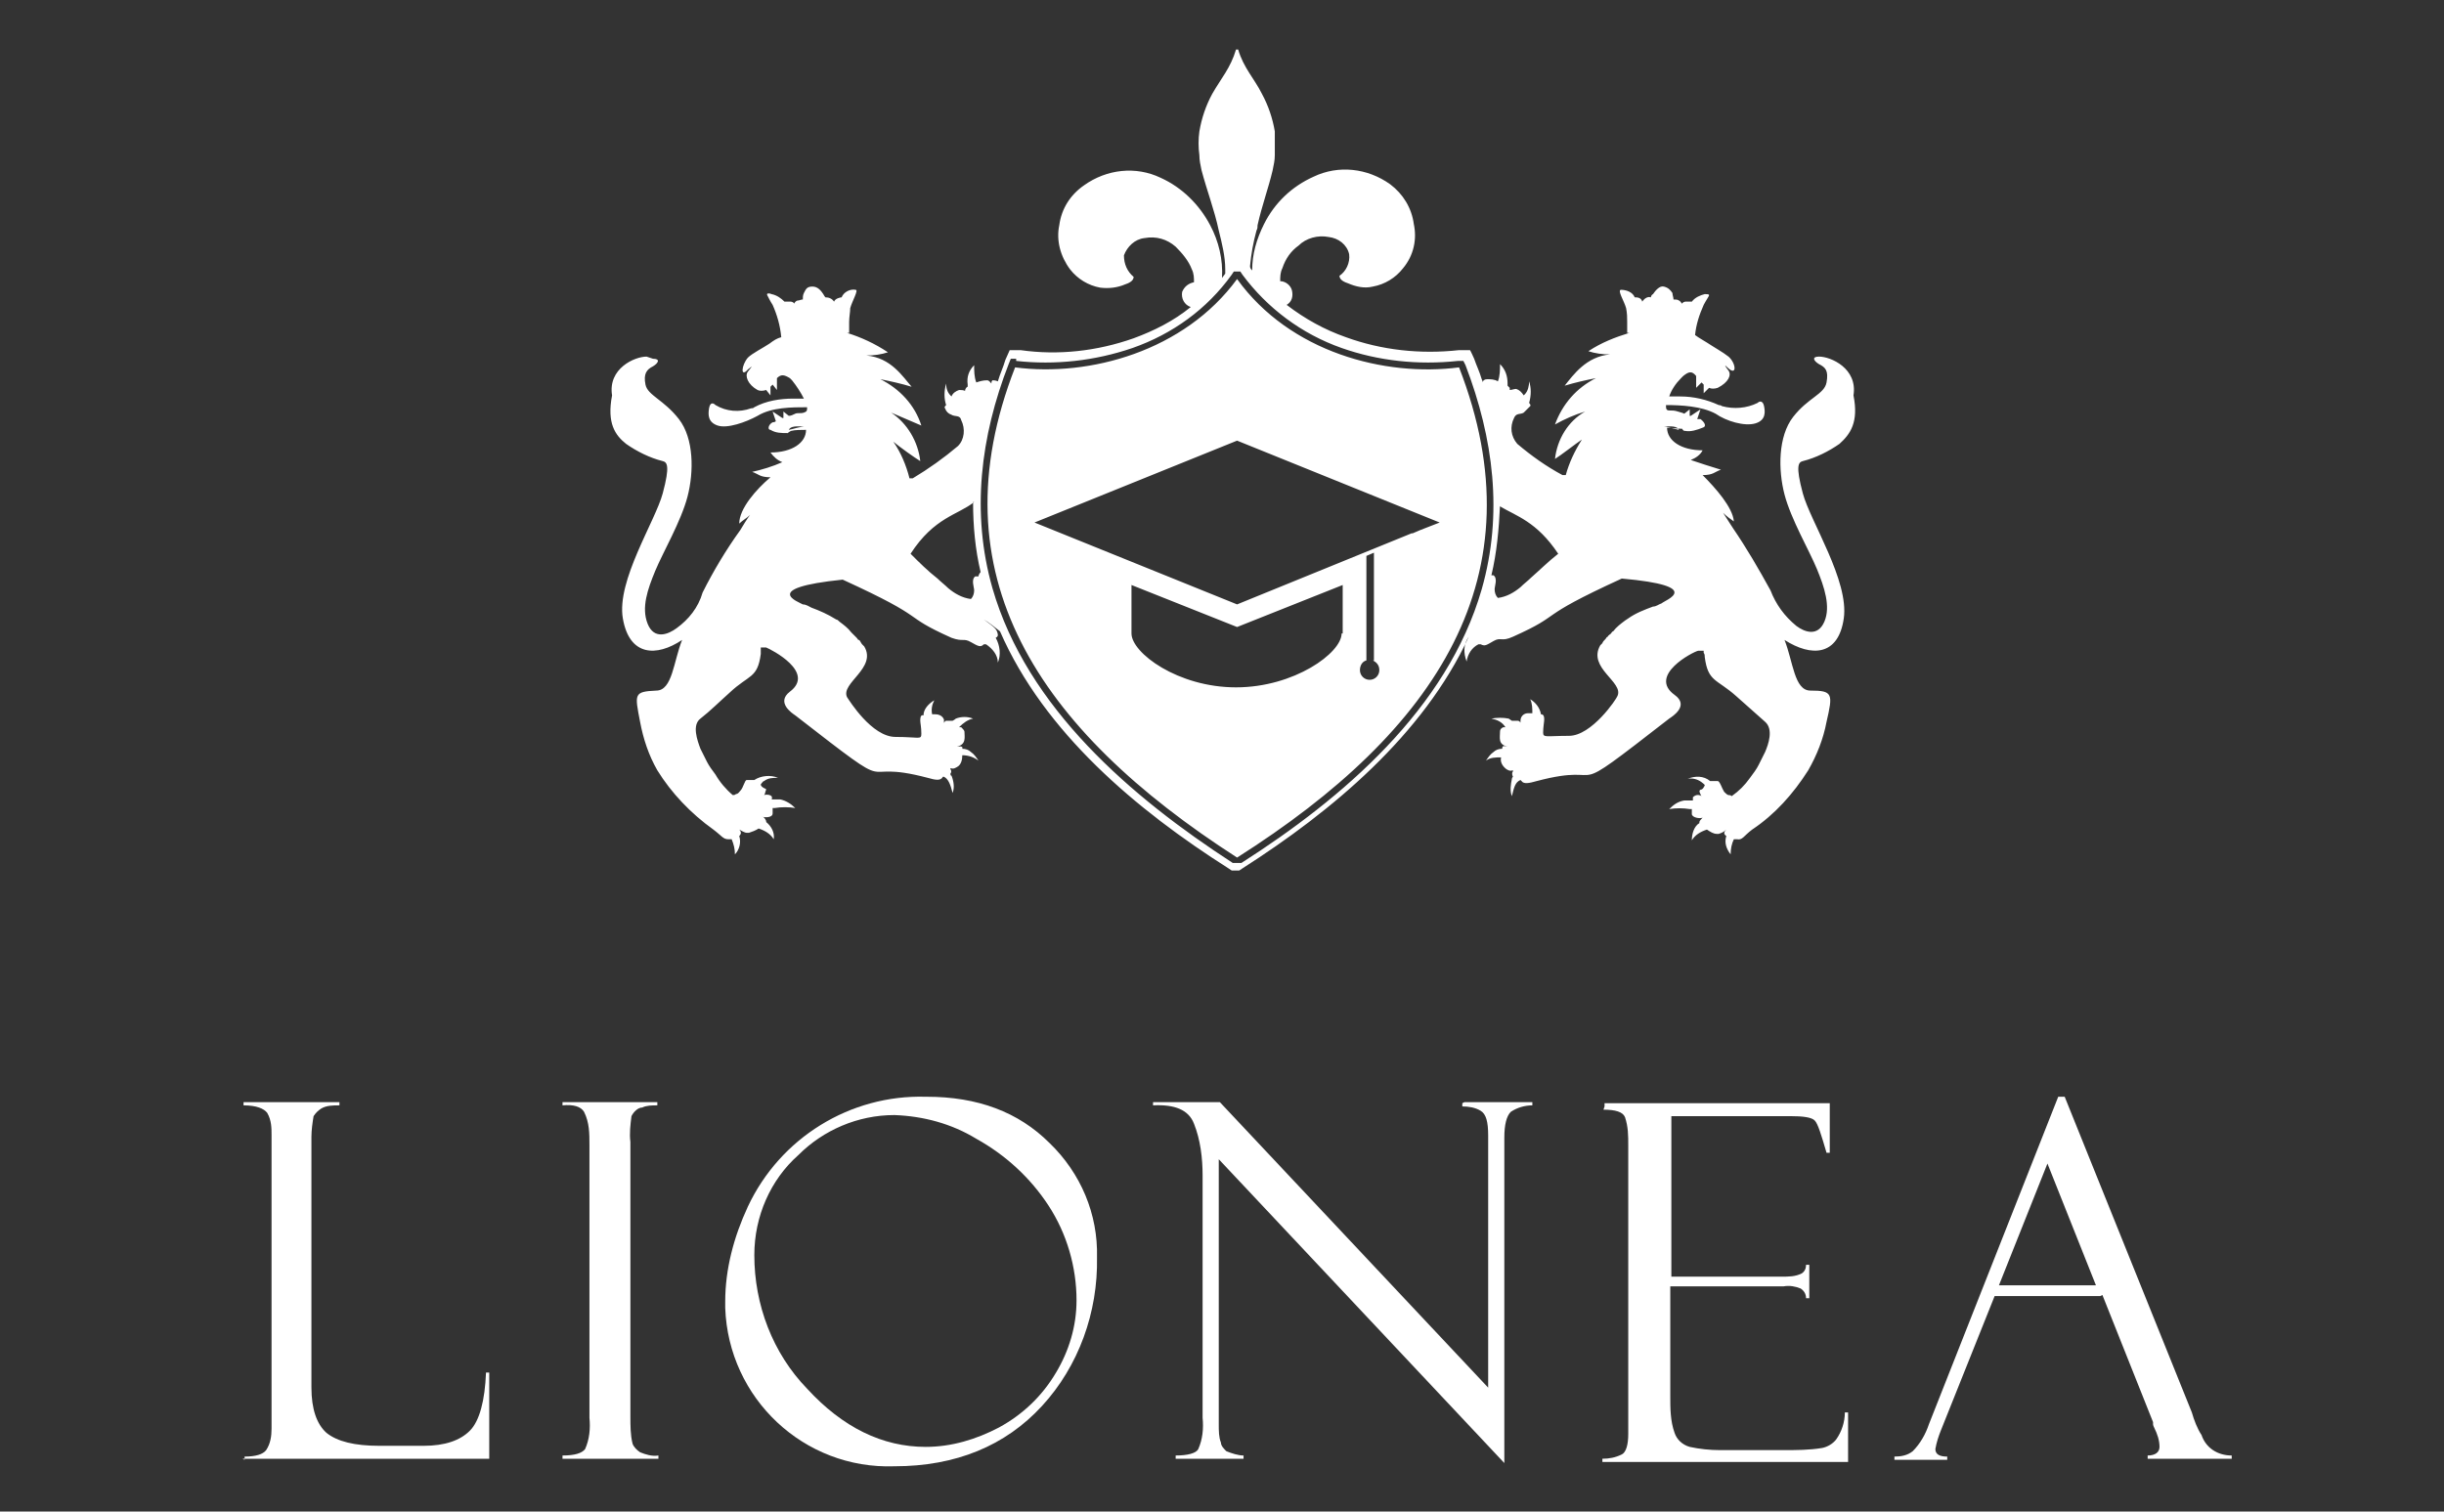 <svg xmlns="http://www.w3.org/2000/svg" xmlns:xlink="http://www.w3.org/1999/xlink" xmlns:xodm="http://www.corel.com/coreldraw/odm/2003" id="Ebene_1" viewBox="0 0 226.8 140.3"><rect x="0" y="0" width="226.8" height="140.3" fill="#333333" stroke="none"/><defs><style>      .st0, .st1 {        fill: #fff;      }      .st1 {        fill-rule: evenodd;      }    </style></defs><g id="Ebene_2"><g id="Ebene_1-2"><g id="Ebene_1-3"><g id="_2178210369584"><path class="st1" d="M95.9,59.1h0ZM60.6,33.3c.7,0,.5.4,0,.7-.6.3-.9.7-.7,1.7s1.7,1.4,3.1,3.2,1.4,4.9.8,7.2-2.3,5.2-3,6.9-1.3,3.4-.7,4.9,1.9,1,2.7.4c1.1-.8,2-1.9,2.4-3.3,1-2,2.2-4,3.5-5.8.3-.5.6-1,.9-1.4-.3.3-.7.5-1,.8,0-1.4,1.6-3.2,2.9-4.3-1,0-1.1-.3-1.7-.5.9-.2,1.9-.5,2.8-.9-.5-.2-.8-.5-1.1-.9,2,0,3.3-.9,3.3-2.1-.5,0-1,0-1.4.1,0,0-.2.1-.3.2-.6,0-1.1,0-1.6-.3-.3,0-.2-.5.2-.7,0,0,.2,0,.3-.1l-.3-.9.9.6h.1v-.6l.5.4c.2,0,.4-.1.6-.2s.5,0,.8-.1.3-.2.3-.5c-1.4,0-3.3,0-4.6.8-1.1.6-2.8,1.2-3.7.9s-.9-1-.8-1.6.4-.5.6-.3c1,.6,2.2.7,3.3.3.1,0,.2,0,.3-.1,1.1-.6,2.4-.8,3.6-.8h1c-.3-.6-.7-1.2-1.1-1.7,0,0-.1-.1-.2-.2-.5-.3-.8-.4-1.2,0v1.1s-.4-.5-.4-.5l-.2.2v.8s-.4-.5-.4-.5c-.3.1-.6.1-.8,0-.9-.5-1.2-1.3-.9-1.7s.6-.7,0-.2c-.7.8-.6-.4,0-1.1.4-.4,1.4-.9,2-1.3.4-.3.7-.5,1.1-.6h0c-.1-1.1-.4-2.1-.8-3-.2-.3-.4-.7-.5-.9s.2-.2.4-.1c.5.1.9.4,1.2.7.4,0,.4,0,.6,0,.1,0,.3.1.3.2,0-.1.2-.3.3-.3.2,0,.3-.1.5-.1,0-.2,0-.4.1-.6.2-.4.3-.6.8-.6s.8.4,1,.7c0,0,.1.2.2.3.3,0,.6.1.8.4.1-.3.6-.4.7-.4.2-.5.8-.8,1.3-.7.3,0-.3,1-.5,1.7,0,.4-.1.8-.1,1.3,0,.3,0,.7,0,1h-.2c1.3.4,2.6,1,3.8,1.8-.6.2-1.3.3-2,.3,2.3.2,3.4,2,4.2,2.9-1-.3-1.9-.5-2.9-.7,1.8.9,3.2,2.4,3.8,4.3-.9-.4-1.9-.8-2.8-1.2,1.5,1,2.5,2.7,2.7,4.5-.5-.3-1.9-1.3-2.5-1.8.7,1,1.2,2.2,1.5,3.4h.3c1.5-.9,2.9-1.9,4.2-3,.6-.6.7-1.6.3-2.4-.1-.5-.6-.3-.9-.5-.3-.1-.5-.3-.6-.6-.1-.1,0-.2.1-.3h0c-.2-.6-.2-1.3,0-2,0,.4.1.8.4,1.1,0,0,0,0,.1.1.1-.3.4-.5.7-.6.2,0,.4,0,.6.1,0,0-.1,0,0-.2,0,0,.1-.2.2-.2,0,0,0-.1,0-.2-.1-.7.1-1.3.6-1.8,0,.5,0,1.1.2,1.6.3-.1.6-.2,1-.2.2,0,.3.2.4.3,0-.1,0-.2.1-.3.1,0,.3,0,.5.1.2-.7.5-1.3.7-2l.4-.9h1c3.5.5,7.1.1,10.5-1.1,1.9-.7,3.7-1.6,5.3-2.9-.6-.2-.9-.8-.8-1.4.2-.5.6-.8,1.1-.9,0-.4,0-.8-.2-1.2-.3-.8-.9-1.5-1.5-2.1-.8-.7-1.8-1-2.9-.8-.9.1-1.6.8-1.9,1.6,0,.8.3,1.5.9,2,0,.4-.5.6-.8.7-.7.3-1.5.4-2.3.3-1.1-.2-2.1-.8-2.8-1.7-.9-1.2-1.3-2.7-1-4.1.2-1.5,1-2.8,2.3-3.7,2.1-1.5,4.8-1.8,7.1-.7,2,.9,3.6,2.5,4.6,4.4.8,1.5,1.2,3.2,1.1,4.9l.3-.4v-.4c0-1.2-.3-2.4-.6-3.6-.4-1.9-1.1-3.7-1.6-5.6-.1-.5-.2-.9-.2-1.4-.1-.7-.1-1.5,0-2.2.2-1.2.6-2.4,1.2-3.5.8-1.4,1.7-2.4,2.2-4.1,0,0,.1,0,.2,0,0,0,0,0,0,0,.5,1.7,1.5,2.7,2.2,4.1.6,1.1,1,2.3,1.2,3.5,0,.7,0,1.5,0,2.2,0,.5-.1.9-.2,1.4-.4,1.7-1,3.3-1.4,5.1,0,.2,0,.3-.1.5-.3,1.1-.5,2.2-.6,3.3h0c0,.2.1.3.2.4,0-1.5.4-2.9,1.1-4.3,1-2,2.6-3.5,4.6-4.4,2.3-1.1,5-.8,7.1.7,1.2.9,2,2.2,2.2,3.7.3,1.4,0,2.9-1,4.1h0c-.7.9-1.7,1.5-2.8,1.7-.8.2-1.6,0-2.3-.3-.3-.1-.8-.3-.8-.7.6-.4,1-1.2.9-2-.2-.9-1-1.5-1.9-1.6-1-.2-2.1.1-2.8.8-.7.5-1.2,1.2-1.5,2.1-.2.4-.2.8-.2,1.2.5,0,1,.4,1.1.9.1.5,0,1-.5,1.3,1.7,1.3,3.5,2.3,5.5,3,3.3,1.2,6.9,1.6,10.5,1.2h1c0-.1.4.8.4.8.2.6.5,1.2.7,1.9h0c0,0,.1.2.1.3,0-.2.2-.3.4-.3.3,0,.7,0,1,.2.2-.5.2-1.1.2-1.6.5.5.7,1.1.7,1.8,0,0,0,.1,0,.2,0,0,.1.1.2.2,0,.1,0,.2,0,.2.2,0,.4-.1.6-.1.3.1.5.3.7.6,0,0,0,0,.1-.1.3-.3.4-.8.4-1.2.2.6.2,1.3,0,2h0c0,0,.2.2.1.3-.2.2-.4.4-.6.6-.3.2-.7,0-.9.5-.4.8-.3,1.7.3,2.4,1.3,1.1,2.7,2.1,4.2,2.9h.3c.3-1.1.8-2.2,1.5-3.3-.6.4-2,1.5-2.5,1.8.2-1.8,1.2-3.5,2.8-4.4-1,.3-1.9.7-2.8,1.2.7-1.9,2-3.4,3.8-4.3-1,.2-1.9.4-2.9.7.8-1,2-2.7,4.2-2.9-.7,0-1.4-.1-2-.3,1.2-.8,2.5-1.3,3.8-1.7h0s-.2,0-.2,0v-1c0-.4,0-.8-.1-1.3-.2-.7-.8-1.6-.5-1.7.5,0,1.1.2,1.3.7.2,0,.6,0,.7.4.2-.3.5-.5.8-.4,0,0,0-.2.2-.3.2-.3.6-.8,1-.7s.6.3.8.6c0,.2.1.4.1.6.2,0,.4,0,.5.1.1,0,.2.2.3.3,0-.1.2-.2.3-.2.2,0,.2,0,.6,0,.3-.4.8-.6,1.2-.7.2,0,.4,0,.4.1s-.3.5-.5.9c-.4.9-.7,1.8-.8,2.8h0c.4.3.8.5,1.1.7.6.4,1.5.9,2,1.3.7.6.8,1.8,0,1.1-.5-.5-.3-.2,0,.2s0,1.1-1,1.6c-.3.1-.6.1-.8,0l-.5.5v-.8c0,0-.1-.1-.2-.2l-.5.5v-1.1c-.4-.5-.7-.4-1.2,0,0,0-.1.1-.2.2-.5.5-.9,1.1-1.1,1.7h1c1.3,0,2.5.3,3.6.8,0,0,.2,0,.3.1,1.1.3,2.3.2,3.3-.3.2-.2.5-.2.6.3s.2,1.3-.8,1.6-2.7-.2-3.7-.9c-1.3-.7-3.2-.8-4.6-.8,0,.3,0,.5.3.5s.5,0,.8.1.4.1.6.2l.5-.4v.6h.1c0,0,.9-.6.9-.6l-.3.9h.3c.4.3.6.7.2.8-.5.2-1.1.4-1.6.3-.1,0-.2,0-.3-.2-.5,0-1-.1-1.4-.1,0,1.2,1.3,2.1,3.3,2.1-.2.4-.6.7-1.1.9.9.3,1.8.6,2.8.9-.6.2-.7.5-1.7.5,1.2,1.2,2.8,3,2.9,4.3-.3-.2-.7-.5-1-.8.3.5.6.9.9,1.4,1.3,1.9,2.4,3.8,3.5,5.8.5,1.3,1.3,2.4,2.4,3.3.8.6,2,1,2.6-.4s0-3.2-.7-4.9-2.4-4.6-3-6.9-.6-5.4.8-7.2,2.9-2.1,3.1-3.2-.1-1.4-.7-1.7c-.5-.3-.7-.7,0-.7,1.1,0,3.6,1.1,3.2,3.6h0c.5,2.5-.3,3.6-1.3,4.5-1,.7-2.2,1.3-3.4,1.6-.4.1-.7.4,0,3s4.3,8.1,3.8,11.6-3,3.6-5.5,2c.8,2,.9,4.7,2.4,4.7,2.1,0,2.1.3,1.5,2.9-.3,1.6-.9,3.1-1.7,4.5-1.4,2.2-3.1,4.1-5.2,5.5-.8.6-.9,1-1.4.9-.1,0-.2,0-.3,0-.2.4-.3.9-.3,1.4-.4-.5-.6-1.1-.4-1.7-.3-.2-.2-.4,0-.6h0c-.2.2-.4.3-.7.4,0,0-.1,0-.2,0-.3,0-.6-.2-.9-.4-.6.2-1.1.5-1.4,1,0-.6.2-1.3.7-1.6,0,0,0,0,0-.1,0-.1.2-.3.3-.4h0c-.3.1-.9,0-1-.3v-.2c0-.1,0-.2,0-.3h0c0,0-.1,0-.2,0-.6-.1-1.3-.1-1.9,0,.4-.4.8-.7,1.4-.8.3,0,.5,0,.8,0,0-.1,0-.2,0-.3.2-.2.5-.3.8-.1,0,0-.1-.1-.1-.2,0,0-.2-.3,0-.4.2,0,.3-.2.4-.4,0-.1-.2-.2-.3-.3-.4-.3-.9-.4-1.3-.3.7-.3,1.5-.3,2.1.2h0c.2,0,.5,0,.7,0,.2,0,.4.7.6,1,.1.1.3.3.4.3.1,0,.2,0,.3.1.7-.5,1.2-1,1.7-1.7.3-.4.6-.8.8-1.2.2-.4.4-.8.6-1.2.3-.7.8-2.1,0-2.8-.9-.8-1.8-1.6-2.7-2.4-1.8-1.6-2.6-1.3-2.9-3.6,0-.1,0-.3-.1-.4v-.2c0,0-.2,0-.5,0-.5.1-4.7,2.3-2.2,4.1,1.4,1-.2,2-.5,2.2-10.3,8-5.1,3.9-12.3,5.8-.7.2-1.2.3-1.4,0,0,0,0,0-.1-.1h0c-.5.2-.6.7-.8,1.5-.2-.5-.1-1.1,0-1.6,0,0,0-.1.1-.2h0c-.1-.2-.1-.4,0-.5h0s0,0,0-.1c-.3.1-.4,0-.6-.1-.4-.3-.6-.7-.5-1.1h0c-.5,0-1,0-1.4.3.2-.3.4-.6.7-.8.2-.2.5-.3.8-.3,0-.4.3-.2.5-.2h0c-.9-.2-.7-.8-.7-1.4,0-.2.1-.3.3-.4h.2c-.3-.5-.8-.7-1.3-.8.5-.1,1.1-.1,1.6,0,0,0,.3.2.3.2h0c.2,0,.4,0,.6,0,0,0,.2.1.2.2v-.2c0-.4.3-.7.7-.7,0,0,0,0,.1,0,.1,0,.2,0,.3,0,0-.4,0-.9-.2-1.3.5.3.9.8,1,1.4h0c.3,0,.3.3.3.5s-.1.7-.1,1.2.3.3,2.4.3,4.4-3.4,4.5-3.7c.6-1.3-2.8-2.6-1.6-4.7l.2-.2c0-.1.2-.3.3-.4,0,0,.1-.2.2-.2,0-.1.2-.2.3-.3,0,0,.1-.2.2-.2.3-.4.7-.7,1.1-1l.3-.2c.7-.5,1.5-.8,2.3-1.1.3,0,.5-.2.8-.3.3-.3,4.1-1.6-3.7-2.3-8.3,3.8-5.2,3.2-10.1,5.4-1.1.5-1.1,0-1.8.4s-.8.5-1.2.3h-.2c-.6.3-1,.9-1.1,1.6-.3-.8-.3-1.6.2-2.3h0c-4.2,9.1-12.7,16.2-21,21.5l-.3.2h-.7l-.3-.2c-8.5-5.4-17.1-12.6-21.2-22-.5-.4-1-.8-1.5-1.1,1.1.8,1.2.9,1.3,1.4,0,.1,0,.2-.2.3.4.7.5,1.6.2,2.3,0-.7-.5-1.3-1.1-1.7h-.2c-.3.3-.5.2-1.2-.2s-.7,0-1.8-.4c-4.9-2.2-1.8-1.6-10.1-5.4-7.8.8-4,2.1-3.7,2.3.3,0,.6.2.8.3.8.3,1.5.6,2.3,1.1.1,0,.2.1.3.2.4.3.8.6,1.1,1l.2.2c0,0,.2.2.3.3s.1.2.2.2.2.3.3.4l.2.2c1.2,2-2.2,3.4-1.6,4.7.2.3,2.3,3.7,4.5,3.7s2.4.3,2.4-.3-.1-1-.1-1.2,0-.6.3-.5h0c0-.6.5-1.1,1-1.4-.2.4-.3.8-.2,1.3.1,0,.2,0,.3,0,.4,0,.7.2.8.5,0,0,0,0,0,.1v.2c0,0,.1-.2.2-.2.2,0,.4,0,.6,0h0c0,0,.2-.1.3-.2.5-.2,1.1-.2,1.6,0-.5.1-.9.4-1.3.8h.2c.1.1.3.3.3.4,0,.5.2,1.2-.7,1.4h0c.2,0,.6-.1.5.2.3,0,.6.1.8.3.3.2.5.5.7.8-.4-.3-.9-.5-1.5-.5h0c0,.4-.1.9-.5,1.1-.2.1-.3.2-.6.1,0,0,0,0,0,.1h0c.1.1.1.3,0,.4h0c0,.1,0,.2.1.2.2.5.3,1.1.1,1.6-.2-.8-.4-1.3-.8-1.5h-.1c-.2.4-.7.3-1.4.1-7.2-1.9-2,2.2-12.3-5.8-.3-.2-1.8-1.2-.5-2.2,2.4-1.8-1.7-3.9-2.2-4.1-.3,0-.4,0-.5,0v.2c0,0,0,.3,0,.4-.3,2.3-1.1,1.9-2.9,3.6-.9.8-1.8,1.7-2.7,2.4-.8.6-.3,2,0,2.8.2.4.4.8.6,1.2.2.4.5.8.8,1.2.4.7,1,1.4,1.6,1.9.1,0,.2,0,.3-.1.2,0,.3-.2.4-.3.3-.3.4-1,.6-1,.2,0,.5,0,.7,0h0c.6-.4,1.5-.5,2.2-.2-.5,0-.9,0-1.3.3-.1,0-.2.2-.3.3,0,.2.2.3.4.4.2,0,0,.3,0,.4,0,0,0,.1-.1.2.3-.1.6,0,.7.1,0,0,.1.2,0,.3.3,0,.5,0,.8,0,.5.1,1,.4,1.4.8-.6-.1-1.3-.1-1.9,0,0,0-.1,0-.2,0h0c0,.1,0,.2,0,.3,0,0,0,.1,0,.2,0,.4-.7.4-1,.3h0c.2,0,.3.2.4.4,0,0,0,0,0,.1.5.4.8,1,.7,1.6-.3-.5-.8-.8-1.4-1-.3.2-.6.3-.9.4,0,0-.1,0-.2,0-.2,0-.5-.2-.7-.3h0c.2.2.2.4,0,.6.2.6,0,1.3-.4,1.7,0-.5-.1-.9-.3-1.4-.1,0-.2,0-.3,0-.5,0-.6-.3-1.4-.9-2.1-1.5-3.9-3.4-5.2-5.5-.8-1.4-1.3-2.9-1.6-4.5-.5-2.6-.6-2.8,1.5-2.9,1.5,0,1.6-2.7,2.4-4.7-2.4,1.6-4.9,1.5-5.5-2s3-9,3.7-11.6.4-2.9,0-3c-1.2-.3-2.4-.9-3.4-1.6-1-.8-1.8-1.9-1.3-4.5h0c-.4-2.5,2.1-3.6,3.2-3.6h0ZM90.4,46.6c-1.5,1.2-3.7,1.4-5.9,4.8h0c.8.8,1.6,1.6,2.5,2.3.3.3.7.6,1,.9.6.5,1.3.9,2.1,1h0c.2-.2.3-.5.3-.8,0-.3-.3-1,.1-1.3,0,0,.2,0,.2,0h.1c0-.1.1-.3.2-.4-.5-2.1-.7-4.3-.7-6.5ZM139.2,47c1.5.9,3.4,1.4,5.4,4.4,0,0,0,0,0,0h0c-.9.7-1.7,1.5-2.5,2.2-.3.3-.7.6-1,.9-.6.5-1.3.9-2.1,1h0c-.2-.2-.3-.5-.3-.8,0-.3.3-1-.1-1.3,0,0-.1,0-.2,0,.5-2.1.7-4.3.8-6.5h0ZM94.3,33.5c3.6.4,7.3,0,10.8-1.2,3.7-1.3,6.9-3.6,9.2-6.8l.2-.3h.6l.2.3c2.3,3.1,5.5,5.5,9.2,6.8,3.4,1.2,7.1,1.6,10.8,1.2h.5c0,0,.2.4.2.4,2.6,6.8,3.5,13.8,1.5,20.8-3.2,11.1-12.9,19.4-22.3,25.4h-.2c0,0-.4,0-.4,0h-.2c-9.4-6.1-19.1-14.4-22.3-25.5-2-7-1.1-14.1,1.5-20.8l.2-.5s.5,0,.5,0ZM94.2,34.1c6.9.9,15.7-1.5,20.6-8.2h0c4.9,6.8,13.7,9.1,20.6,8.2,7.5,19.3-2,33.7-20.6,45.5h0c-18.5-11.9-28.1-26.3-20.6-45.5ZM124.5,58.8h0c0,1.8-4.4,5-9.8,5s-9.7-3.2-9.7-5v-4.5l9.8,3.9,9.8-3.9v4.5ZM127.4,61.3c.4.2.6.5.6.9,0,.5-.4.9-.9.9-.5,0-.9-.4-.9-.9h0c0-.4.2-.8.6-.9v-9.7l.7-.3v10ZM131,49.5l-16.2,6.6-18.8-7.6,18.8-7.6,18.8,7.6-1.8.7-.7.3h0ZM154.4,39.6h0c1.1-.1,1.3.1,1.4.3-.5-.1-1-.3-1.4-.3ZM74.6,39.6h0c-1.1-.1-1.3.1-1.4.3.5-.1,1-.3,1.5-.3h0Z"></path><path class="st0" d="M22.7,135.5v-.3c1,0,1.7-.2,2-.6.4-.6.5-1.3.5-2v-27.2c0-.7,0-1.4-.4-2.1-.3-.4-1-.7-2.2-.7v-.3h8.9v.3c-.6,0-1.2,0-1.7.3-.3.2-.5.4-.7.7-.1.6-.2,1.3-.2,1.9v23.3c0,2,.5,3.4,1.4,4.2,1,.8,2.6,1.2,4.9,1.2h4.1c2,0,3.4-.5,4.3-1.4s1.4-2.8,1.5-5.4h.3v8h-22.9Z"></path><path id="_1" class="st0" d="M61,102.3v.3c-.5,0-1,0-1.4.2-.4,0-.8.4-1,.8-.1.8-.2,1.6-.1,2.4v25.5c0,.8,0,1.7.2,2.5.1.3.4.6.7.8.5.2,1.1.4,1.7.3v.3h-8.9v-.3c1.1,0,1.8-.2,2.1-.6.4-.9.5-1.9.4-2.9v-25.3c0-1.1,0-2.1-.5-3.1-.3-.5-1-.7-2-.6v-.3h8.9Z"></path><path id="_2" class="st0" d="M86,101.8c4.7,0,8.5,1.4,11.4,4.3,2.9,2.8,4.5,6.6,4.4,10.6.1,5.1-1.7,10.1-5.1,13.8-3.4,3.7-8,5.6-13.7,5.6-8.4.3-15.4-6.3-15.7-14.7,0-.2,0-.4,0-.6,0-3,.8-6,2.1-8.8,3-6.4,9.5-10.4,16.5-10.2h0ZM85.9,134.3c2.4,0,4.7-.7,6.8-1.8,2.2-1.2,4-2.9,5.3-5.1,1.2-2,1.9-4.3,1.9-6.7,0-3.1-.9-6.2-2.6-8.8-1.7-2.6-4-4.7-6.7-6.2-2.3-1.4-4.9-2.1-7.6-2.2-3.4,0-6.6,1.4-8.9,3.7-2.6,2.3-4.1,5.7-4.1,9.3,0,4.6,1.7,9.1,4.9,12.4,3.3,3.6,7,5.4,11,5.4h0Z"></path><path id="_3" class="st0" d="M135.9,102.3h6.3v.3c-.7,0-1.4.2-2,.6-.4.4-.6,1.2-.6,2.4v30.2l-26.5-28.2v24.6c0,.6,0,1.2.2,1.7,0,.3.3.6.5.8.5.2,1.1.4,1.6.4v.3h-6.3v-.3c1.1,0,1.9-.2,2.1-.6.4-.9.5-1.9.4-2.9v-22.5c0-1.6-.2-3.3-.8-4.8-.5-1.3-1.8-1.8-3.8-1.7v-.3h6.2l24.9,26.5v-23.4c0-1.3-.2-2-.7-2.3-.5-.3-1.1-.4-1.7-.4v-.3h0Z"></path><path id="_4" class="st0" d="M148.9,102.7v-.3h20.9v4.6h-.3c-.5-1.7-.8-2.7-1.1-3s-1.1-.4-2.3-.4h-11v14.9h10.2c.7,0,1.3,0,1.9-.3.3-.2.4-.5.4-.8h.3v3.1h-.3c0-.4-.2-.7-.5-.9-.5-.2-1-.3-1.6-.2h-10.5v10.2c0,1.1,0,2.3.4,3.4.2.6.7,1.1,1.4,1.3.9.2,1.9.3,2.8.3h5.9c1.2,0,2.4,0,3.6-.2.5-.1,1-.4,1.3-.8.5-.7.8-1.6.8-2.5h.3v4.6h-22.8v-.3c.6,0,1.2-.1,1.8-.4.4-.2.6-.9.6-1.9v-26.8c0-.9,0-1.7-.3-2.6-.2-.5-.9-.7-2-.7h0Z"></path><path id="_5" class="st0" d="M194.9,120.3h-9.8l-5,12.5c-.2.5-.4,1.1-.5,1.7,0,.5.4.7,1.1.7v.3h-4.9v-.3c.6,0,1.2-.1,1.7-.5.7-.7,1.2-1.6,1.5-2.5l12-30.4h.6l11.8,29.3c.2.7.5,1.5.9,2.1.4,1.2,1.5,1.9,2.8,1.9v.3h-7.8v-.3c.7,0,1.1-.3,1.1-.8,0-.6-.2-1.2-.5-1.8,0,0-.1-.2-.1-.3,0-.1,0-.2,0-.2l-4.7-11.8h0ZM185.5,119.3h9l-4.5-11.3-4.5,11.3h0Z"></path></g></g></g></g></svg>